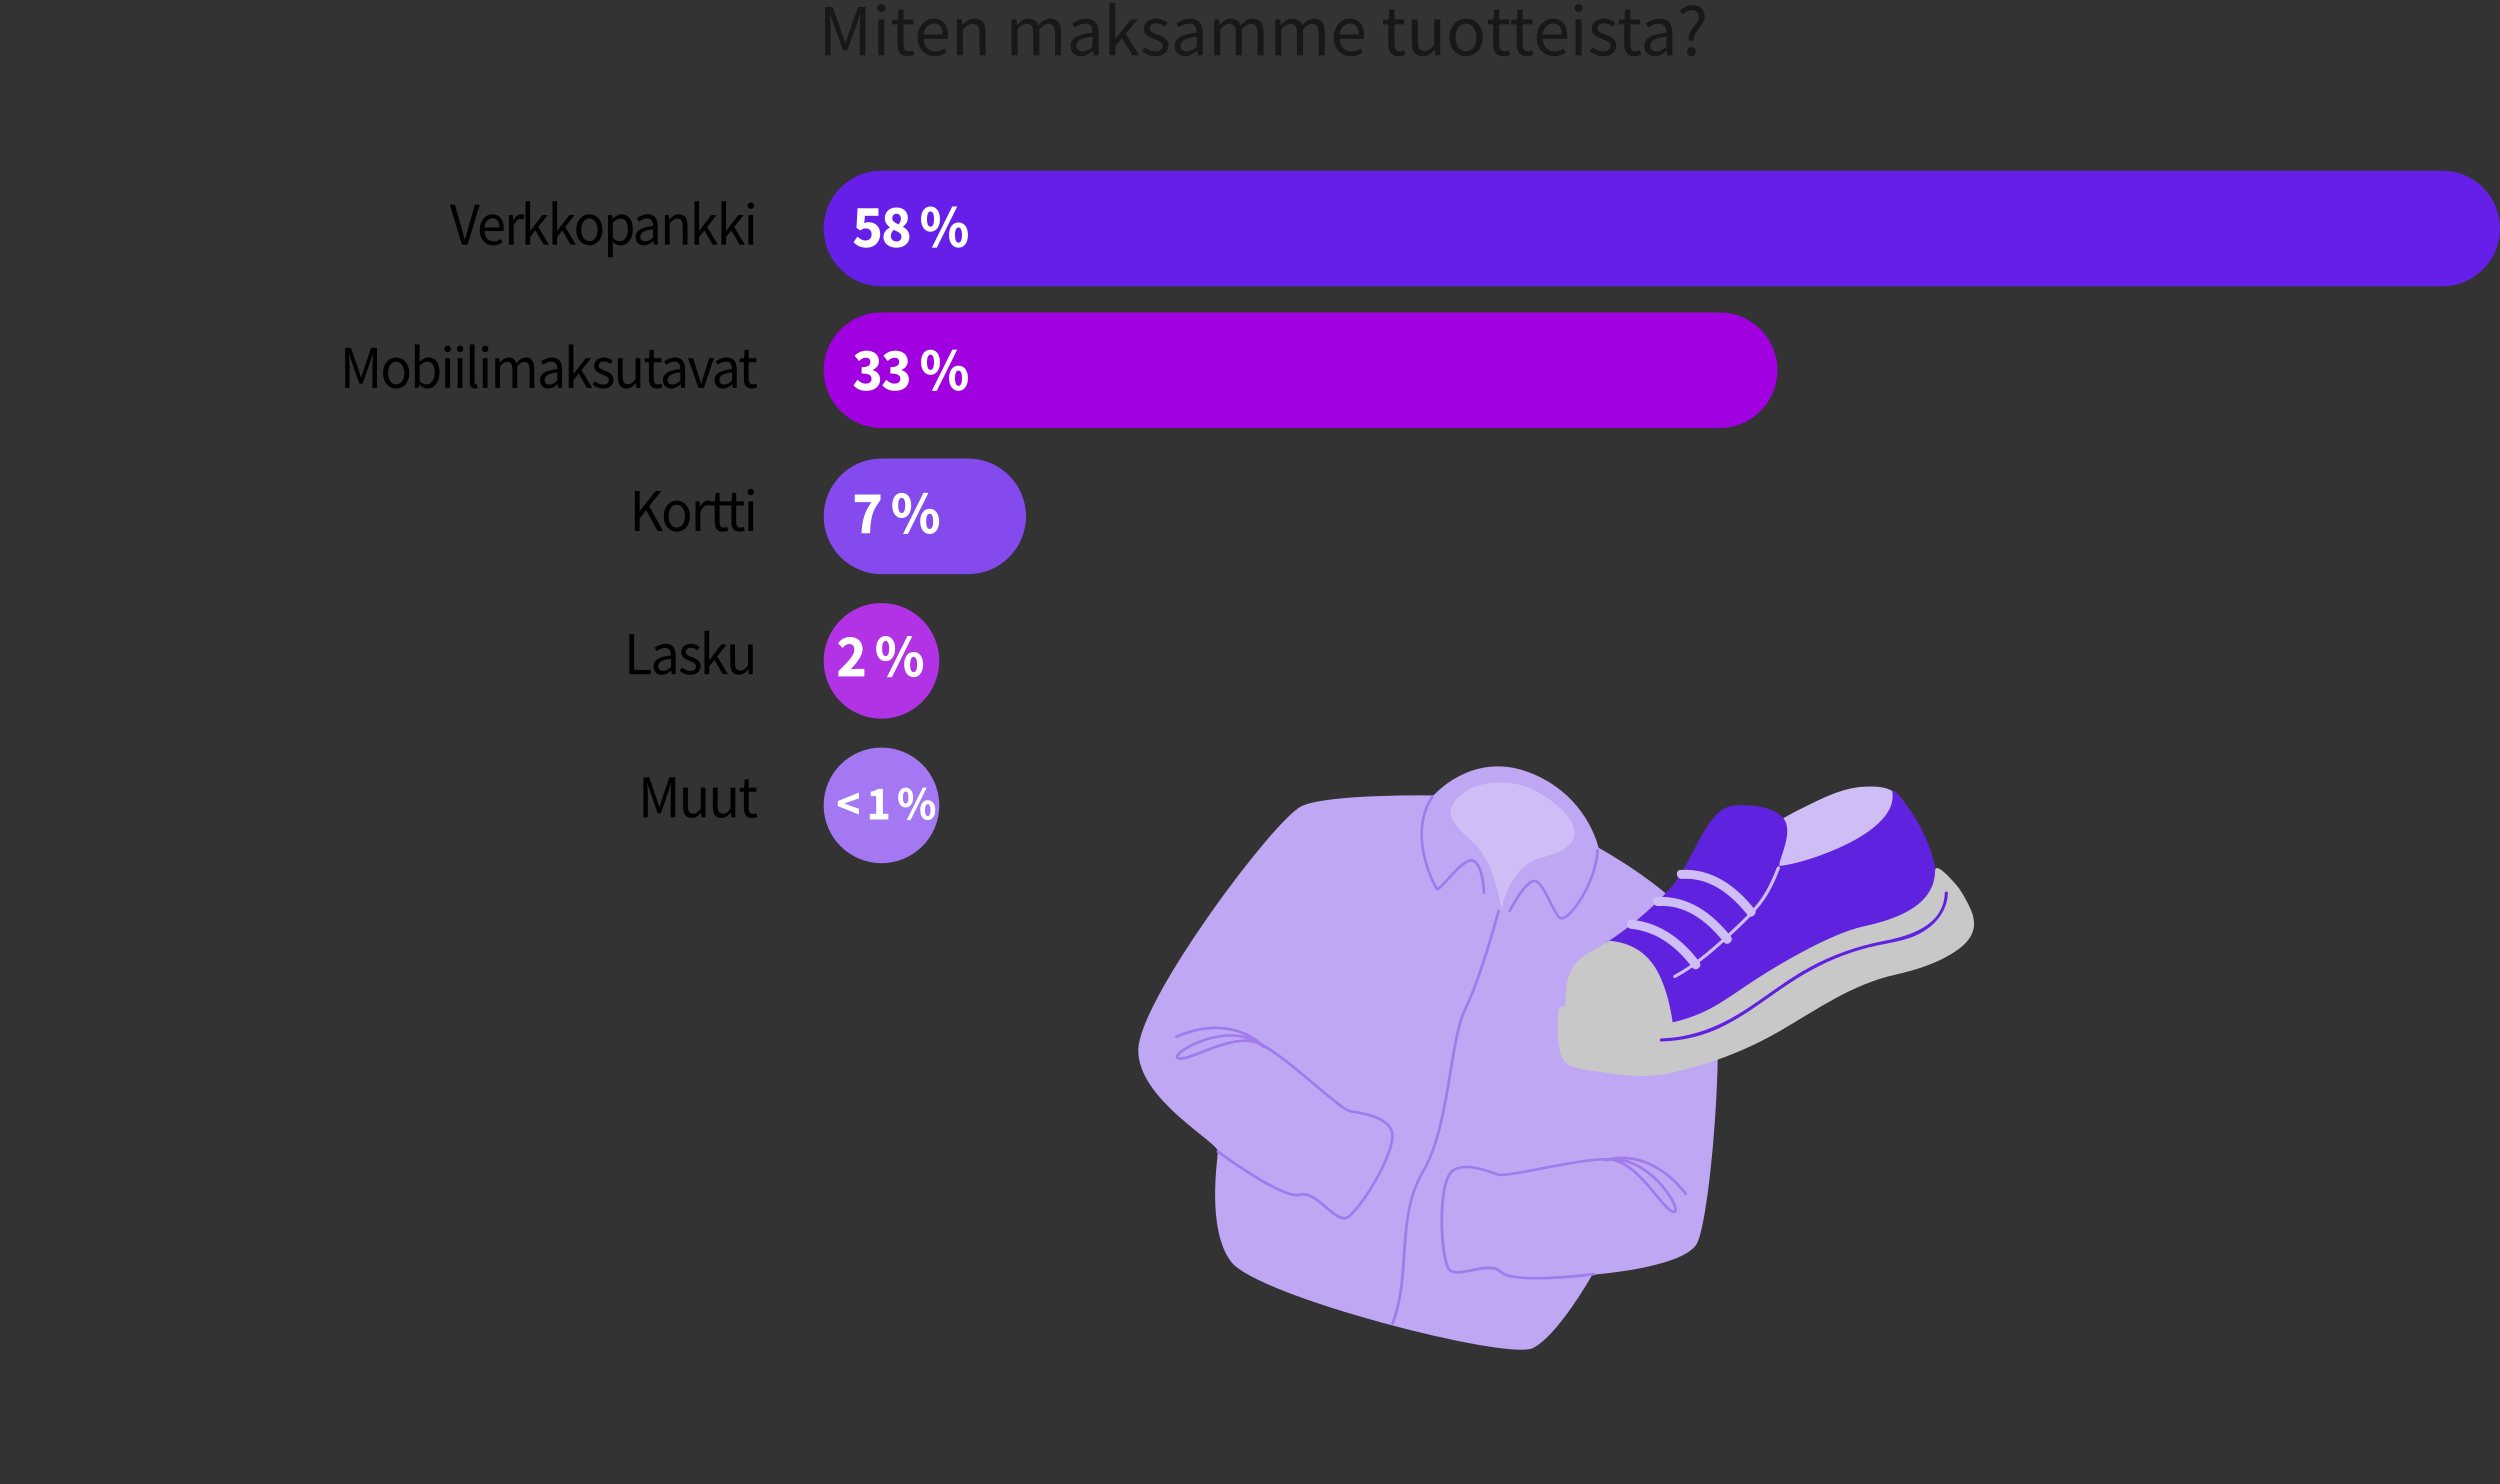 <?xml version="1.0" encoding="UTF-8"?>
<svg id="Layer_2" xmlns="http://www.w3.org/2000/svg" width="779.07" height="462.5" xmlns:xlink="http://www.w3.org/1999/xlink" viewBox="0 0 779.07 462.5">
  <rect x="0" y="0" width="779.07" height="462.5" fill="#333333" stroke="none"/>
  <defs>
    <style>
      .cls-1 {
        fill: none;
      }

      .cls-2 {
        fill: #854aed;
      }

      .cls-3 {
        fill: #a100e0;
      }

      .cls-4 {
        fill: #a378f2;
      }

      .cls-5 {
        fill: #661fe8;
      }

      .cls-6 {
        fill: #1a171b;
      }

      .cls-7 {
        fill: #9f7bec;
      }

      .cls-8 {
        clip-path: url(#clippath-1);
      }

      .cls-9 {
        clip-path: url(#clippath-3);
      }

      .cls-10 {
        clip-path: url(#clippath-2);
      }

      .cls-11 {
        fill: #cfbdf6;
      }

      .cls-12 {
        fill: #fff;
      }

      .cls-13 {
        fill: #5f23e0;
      }

      .cls-14 {
        fill: #c8c8c8;
      }

      .cls-15 {
        fill: #bfa7f3;
      }

      .cls-16 {
        fill: #b233e5;
      }

      .cls-17 {
        clip-path: url(#clippath);
      }
    </style>
    <clipPath id="clippath">
      <rect class="cls-1" width="779.07" height="462.5"/>
    </clipPath>
    <clipPath id="clippath-1">
      <rect class="cls-1" width="779.07" height="462.5"/>
    </clipPath>
    <clipPath id="clippath-2">
      <rect class="cls-1" x="361.41" y="242.13" width="178.32" height="184.39" transform="translate(-107.97 387.37) rotate(-42)"/>
    </clipPath>
    <clipPath id="clippath-3">
      <rect class="cls-1" x="502.79" y="227.7" width="97.58" height="126.03" transform="translate(204.79 808.88) rotate(-84)"/>
    </clipPath>
  </defs>
  <g id="Layer_1-2" data-name="Layer_1">
    <g>
      <g class="cls-17">
        <path class="cls-5" d="M761.06,89.22h-486.36c-9.95,0-18.01-8.07-18.01-18.01h0c0-9.95,8.07-18.01,18.01-18.01h486.36c9.95,0,18.01,8.07,18.01,18.01h0c0,9.95-8.07,18.01-18.01,18.01"/>
        <path class="cls-3" d="M535.89,133.38h-261.2c-9.95,0-18.01-8.07-18.01-18.01s8.06-18.01,18.01-18.01h261.2c9.95,0,18.01,8.07,18.01,18.01s-8.07,18.01-18.01,18.01"/>
        <path class="cls-2" d="M301.72,142.9h-27.02c-9.95,0-18.01,8.07-18.01,18.01s8.06,18.01,18.01,18.01h27.02c9.95,0,18.01-8.07,18.01-18.01s-8.07-18.01-18.01-18.01"/>
        <path class="cls-16" d="M274.69,187.93c-9.95,0-18.01,8.07-18.01,18.01s8.06,18.01,18.01,18.01,18.01-8.07,18.01-18.01-8.07-18.01-18.01-18.01"/>
        <path class="cls-4" d="M274.69,232.97c-9.95,0-18.01,8.07-18.01,18.01s8.06,18.01,18.01,18.01,18.01-8.06,18.01-18.01-8.07-18.01-18.01-18.01"/>
      </g>
      <path class="cls-12" d="M265.99,75.49l1.2-1.76c.69.67,1.51,1.21,2.49,1.21,1.18,0,1.93-.65,1.93-1.89s-.74-1.87-1.81-1.87c-.67,0-1.01.15-1.7.62l-1.19-.8.32-6.09h6.53v2.35h-4.23l-.19,2.26c.44-.2.81-.28,1.28-.28,1.99,0,3.67,1.18,3.67,3.74s-1.98,4.22-4.22,4.22c-1.88,0-3.16-.75-4.07-1.7ZM275.31,73.87c0-1.45.88-2.36,1.97-2.96v-.08c-.89-.7-1.55-1.58-1.55-2.84,0-2.05,1.54-3.33,3.68-3.33s3.5,1.31,3.5,3.31c0,1.15-.72,2.08-1.5,2.64v.08c1.1.63,1.99,1.55,1.99,3.16,0,1.9-1.63,3.34-4.07,3.34-2.3,0-4.01-1.35-4.01-3.31ZM280.92,73.75c0-1.07-.98-1.47-2.43-2.1-.51.48-.88,1.17-.88,1.91,0,1.06.81,1.68,1.78,1.68.87,0,1.53-.49,1.53-1.49ZM280.75,68.16c0-.94-.52-1.56-1.4-1.56-.71,0-1.28.46-1.28,1.39,0,.98.8,1.45,1.97,1.94.45-.56.71-1.14.71-1.77ZM287.02,68.26c0-2.48,1.24-3.91,2.95-3.91s2.95,1.44,2.95,3.91-1.24,3.95-2.95,3.95-2.95-1.47-2.95-3.95ZM291.06,68.26c0-1.76-.49-2.36-1.09-2.36s-1.09.6-1.09,2.36.49,2.39,1.09,2.39,1.09-.63,1.09-2.39ZM296.76,64.35h1.54l-6.38,12.84h-1.54l6.38-12.84ZM295.74,73.24c0-2.48,1.24-3.91,2.95-3.91s2.95,1.44,2.95,3.91-1.24,3.95-2.95,3.95-2.95-1.47-2.95-3.95ZM299.78,73.24c0-1.76-.49-2.36-1.09-2.36s-1.09.6-1.09,2.36.49,2.39,1.09,2.39,1.09-.63,1.09-2.39Z"/>
      <path class="cls-12" d="M265.98,120.09l1.23-1.76c.7.7,1.56,1.22,2.52,1.22,1.12,0,1.87-.51,1.87-1.44,0-1.06-.59-1.71-3.09-1.71v-1.98c2.07,0,2.72-.66,2.72-1.62,0-.85-.52-1.33-1.42-1.33-.82,0-1.44.39-2.15,1.05l-1.35-1.7c1.06-.95,2.22-1.54,3.62-1.54,2.39,0,3.97,1.19,3.97,3.31,0,1.24-.68,2.13-1.92,2.68v.08c1.33.4,2.29,1.38,2.29,2.94,0,2.25-1.96,3.51-4.28,3.51-1.86,0-3.17-.69-4.01-1.71ZM274.95,120.09l1.23-1.76c.7.7,1.56,1.22,2.52,1.22,1.12,0,1.87-.51,1.87-1.44,0-1.06-.59-1.71-3.09-1.71v-1.98c2.07,0,2.72-.66,2.72-1.62,0-.85-.52-1.33-1.42-1.33-.82,0-1.44.39-2.15,1.05l-1.35-1.7c1.06-.95,2.22-1.54,3.62-1.54,2.39,0,3.97,1.19,3.97,3.31,0,1.24-.68,2.13-1.92,2.68v.08c1.33.4,2.29,1.38,2.29,2.94,0,2.25-1.96,3.51-4.28,3.51-1.86,0-3.17-.69-4.01-1.71ZM287.02,112.87c0-2.48,1.24-3.91,2.95-3.91s2.95,1.44,2.95,3.91-1.24,3.95-2.95,3.95-2.95-1.47-2.95-3.95ZM291.06,112.87c0-1.76-.49-2.36-1.09-2.36s-1.09.6-1.09,2.36.49,2.39,1.09,2.39,1.09-.63,1.09-2.39ZM296.76,108.96h1.54l-6.38,12.84h-1.54l6.38-12.84ZM295.74,117.85c0-2.48,1.24-3.91,2.95-3.91s2.95,1.44,2.95,3.91-1.24,3.95-2.95,3.95-2.95-1.47-2.95-3.95ZM299.78,117.85c0-1.76-.49-2.36-1.09-2.36s-1.09.6-1.09,2.36.49,2.39,1.09,2.39,1.09-.63,1.09-2.39Z"/>
      <path class="cls-12" d="M271.54,156.47h-5.16v-2.35h8.01v1.72c-2.67,3.37-3.04,5.64-3.25,10.34h-2.68c.21-4.01.9-6.56,3.08-9.72ZM278.05,157.49c0-2.48,1.24-3.91,2.95-3.91s2.95,1.44,2.95,3.91-1.24,3.95-2.95,3.95-2.95-1.47-2.95-3.95ZM282.09,157.49c0-1.76-.49-2.36-1.09-2.36s-1.09.6-1.09,2.36.49,2.39,1.09,2.39,1.09-.63,1.09-2.39ZM287.78,153.57h1.54l-6.38,12.84h-1.54l6.38-12.84ZM286.76,162.46c0-2.48,1.24-3.91,2.95-3.91s2.95,1.44,2.95,3.91-1.24,3.95-2.95,3.95-2.95-1.47-2.95-3.95ZM290.8,162.46c0-1.76-.49-2.36-1.09-2.36s-1.09.6-1.09,2.36.49,2.39,1.09,2.39,1.09-.63,1.09-2.39Z"/>
      <path class="cls-12" d="M261.25,209.19c2.93-2.9,4.99-4.96,4.99-6.69,0-1.17-.62-1.81-1.63-1.81-.82,0-1.47.59-2.04,1.23l-1.44-1.51c1.13-1.27,2.21-1.91,3.85-1.91,2.27,0,3.82,1.52,3.82,3.84,0,2.03-1.81,4.2-3.69,6.24.59-.07,1.39-.14,1.93-.14h2.32v2.35h-8.1v-1.6ZM273.04,202.1c0-2.48,1.24-3.91,2.95-3.91s2.95,1.44,2.95,3.91-1.24,3.95-2.95,3.95-2.95-1.47-2.95-3.95ZM277.08,202.1c0-1.76-.49-2.36-1.09-2.36s-1.09.6-1.09,2.36.49,2.39,1.09,2.39,1.09-.63,1.09-2.39ZM282.78,198.19h1.54l-6.38,12.84h-1.54l6.38-12.84ZM281.76,207.07c0-2.48,1.24-3.91,2.95-3.91s2.95,1.44,2.95,3.91-1.24,3.95-2.95,3.95-2.95-1.47-2.95-3.95ZM285.8,207.07c0-1.76-.49-2.36-1.09-2.36s-1.09.6-1.09,2.36.49,2.39,1.09,2.39,1.09-.63,1.09-2.39Z"/>
      <path class="cls-12" d="M261.07,251.17v-1.53l6.58-2.65v1.81l-2.52.87-1.94.71v.06l1.94.71,2.52.87v1.81l-6.58-2.65ZM271.05,253.61h1.99v-5.51h-1.7v-1.37c.98-.19,1.62-.45,2.25-.87h1.55v7.75h1.7v1.78h-5.79v-1.78ZM279.9,248.52c0-1.96.98-3.09,2.33-3.09s2.33,1.13,2.33,3.09-.98,3.12-2.33,3.12-2.33-1.16-2.33-3.12ZM283.09,248.52c0-1.39-.39-1.86-.86-1.86s-.86.47-.86,1.86.39,1.89.86,1.89.86-.5.86-1.89ZM287.59,245.43h1.21l-5.04,10.14h-1.21l5.04-10.14ZM286.78,252.45c0-1.96.98-3.09,2.33-3.09s2.33,1.13,2.33,3.09-.98,3.12-2.33,3.12-2.33-1.16-2.33-3.12ZM289.97,252.45c0-1.39-.39-1.86-.86-1.86s-.86.47-.86,1.86.39,1.89.86,1.89.86-.5.86-1.89Z"/>
      <path d="M140.16,63.78h1.6l1.92,6.74c.42,1.47.7,2.66,1.15,4.12h.07c.44-1.46.73-2.65,1.15-4.12l1.91-6.74h1.54l-3.78,12.47h-1.75l-3.8-12.47ZM149.48,71.64c0-3.01,1.93-4.86,3.96-4.86,2.25,0,3.52,1.69,3.52,4.33,0,.33-.03.66-.07.89h-5.93c.11,1.96,1.25,3.22,2.93,3.22.85,0,1.54-.29,2.19-.74l.53,1.03c-.77.53-1.71.96-2.91.96-2.35,0-4.22-1.8-4.22-4.83ZM155.64,70.89c0-1.85-.79-2.86-2.17-2.86-1.24,0-2.35,1.04-2.53,2.86h4.7ZM158.56,67.02h1.23l.13,1.68h.05c.61-1.17,1.51-1.91,2.51-1.91.39,0,.66.05.94.19l-.28,1.37c-.3-.1-.5-.15-.85-.15-.74,0-1.63.56-2.23,2.12v5.93h-1.49v-9.23ZM163.76,62.72h1.46v9.17h.05l3.76-4.87h1.65l-2.95,3.71,3.34,5.52h-1.63l-2.57-4.44-1.65,2.01v2.42h-1.46v-13.53ZM172.16,62.72h1.46v9.17h.05l3.76-4.87h1.65l-2.95,3.71,3.34,5.52h-1.63l-2.57-4.44-1.65,2.01v2.42h-1.46v-13.53ZM179.58,71.64c0-3.08,1.92-4.86,4.08-4.86s4.08,1.78,4.08,4.86-1.92,4.83-4.08,4.83-4.08-1.78-4.08-4.83ZM186.21,71.64c0-2.12-1.03-3.56-2.54-3.56s-2.54,1.44-2.54,3.56,1.03,3.53,2.54,3.53,2.54-1.42,2.54-3.53ZM189.49,67.02h1.23l.13,1.07h.05c.8-.69,1.79-1.29,2.81-1.29,2.28,0,3.49,1.85,3.49,4.71,0,3.15-1.8,4.99-3.82,4.99-.81,0-1.63-.39-2.44-1.07l.04,1.61v3.13h-1.49v-13.13ZM195.66,71.51c0-2.04-.66-3.4-2.32-3.4-.75,0-1.5.43-2.36,1.26v4.84c.8.7,1.56.96,2.15.96,1.46,0,2.53-1.38,2.53-3.66ZM198.08,73.85c0-2.01,1.66-3.02,5.41-3.45,0-1.19-.38-2.33-1.82-2.33-1.02,0-1.94.51-2.63.99l-.58-1.07c.81-.56,2.05-1.21,3.46-1.21,2.15,0,3.06,1.5,3.06,3.8v5.67h-1.23l-.13-1.1h-.05c-.84.73-1.82,1.33-2.91,1.33-1.47,0-2.58-.96-2.58-2.63ZM203.49,74v-2.56c-2.95.37-3.95,1.13-3.95,2.31,0,1.05.68,1.48,1.54,1.48s1.55-.43,2.41-1.22ZM207.19,67.02h1.23l.13,1.33h.05c.84-.87,1.75-1.56,2.96-1.56,1.86,0,2.69,1.26,2.69,3.61v5.85h-1.49v-5.65c0-1.72-.5-2.46-1.66-2.46-.9,0-1.53.48-2.41,1.42v6.69h-1.49v-9.23ZM216.41,62.72h1.46v9.17h.05l3.76-4.87h1.65l-2.95,3.71,3.34,5.52h-1.63l-2.57-4.44-1.65,2.01v2.42h-1.46v-13.53ZM224.81,62.72h1.46v9.17h.05l3.76-4.87h1.65l-2.95,3.71,3.34,5.52h-1.63l-2.57-4.44-1.65,2.01v2.42h-1.46v-13.53ZM232.99,64.08c0-.6.41-1.01.99-1.01s.99.41.99,1.01-.41,1.03-.99,1.03-.99-.41-.99-1.03ZM233.22,67.02h1.49v9.23h-1.49v-9.23Z"/>
      <path d="M107.56,108.39h1.82l2.28,6.66c.29.85.56,1.73.85,2.6h.07c.29-.87.54-1.75.82-2.6l2.25-6.66h1.82v12.47h-1.41v-6.87c0-1.09.12-2.58.19-3.69h-.07l-.94,2.84-2.24,6.45h-1l-2.25-6.45-.94-2.84h-.07c.08,1.1.19,2.6.19,3.69v6.87h-1.37v-12.47ZM119.37,116.26c0-3.08,1.92-4.86,4.08-4.86s4.08,1.78,4.08,4.86-1.92,4.83-4.08,4.83-4.08-1.78-4.08-4.83ZM126,116.26c0-2.12-1.03-3.56-2.54-3.56s-2.54,1.44-2.54,3.56,1.03,3.53,2.54,3.53,2.54-1.42,2.54-3.53ZM130.66,119.91h-.05l-.14.95h-1.19v-13.53h1.49v3.7l-.05,1.66c.81-.73,1.79-1.29,2.77-1.29,2.28,0,3.5,1.85,3.5,4.7,0,3.15-1.8,4.99-3.82,4.99-.82,0-1.73-.44-2.51-1.18ZM135.45,116.12c0-2.04-.66-3.4-2.32-3.4-.75,0-1.52.43-2.36,1.26v4.84c.77.7,1.56.96,2.15.96,1.46,0,2.53-1.38,2.53-3.66ZM138.51,108.7c0-.6.41-1.01.99-1.01s.99.41.99,1.01-.41,1.03-.99,1.03-.99-.41-.99-1.03ZM138.74,111.63h1.49v9.23h-1.49v-9.23ZM142.4,108.7c0-.6.41-1.01.99-1.01s.99.41.99,1.01-.41,1.03-.99,1.03-.99-.41-.99-1.03ZM142.63,111.63h1.49v9.23h-1.49v-9.23ZM146.4,119.01v-11.68h1.49v11.79c0,.48.2.67.42.67.09,0,.16,0,.33-.04l.2,1.19c-.21.08-.47.15-.86.15-1.12,0-1.58-.75-1.58-2.08ZM150.21,108.7c0-.6.41-1.01.99-1.01s.99.41.99,1.01-.41,1.03-.99,1.03-.99-.41-.99-1.03ZM150.45,111.63h1.49v9.23h-1.49v-9.23ZM154.34,111.63h1.23l.13,1.34h.05c.77-.87,1.69-1.57,2.74-1.57,1.35,0,2.07.68,2.43,1.76.92-1.04,1.83-1.76,2.91-1.76,1.81,0,2.68,1.26,2.68,3.61v5.85h-1.49v-5.65c0-1.72-.52-2.46-1.64-2.46-.68,0-1.39.47-2.21,1.42v6.69h-1.49v-5.65c0-1.72-.52-2.46-1.64-2.46-.66,0-1.39.47-2.21,1.42v6.69h-1.49v-9.23ZM168.26,118.46c0-2.01,1.66-3.02,5.41-3.45,0-1.19-.38-2.33-1.82-2.33-1.02,0-1.94.51-2.63.99l-.58-1.07c.81-.56,2.05-1.21,3.46-1.21,2.15,0,3.06,1.5,3.06,3.8v5.67h-1.23l-.13-1.1h-.05c-.84.73-1.82,1.33-2.91,1.33-1.47,0-2.58-.96-2.58-2.63ZM173.67,118.61v-2.56c-2.95.37-3.95,1.13-3.95,2.31,0,1.05.68,1.48,1.54,1.48s1.55-.43,2.41-1.22ZM177.24,107.33h1.46v9.17h.05l3.76-4.87h1.65l-2.95,3.71,3.34,5.52h-1.63l-2.57-4.44-1.65,2.01v2.42h-1.46v-13.53ZM184.67,119.81l.74-1.03c.77.65,1.54,1.09,2.6,1.09,1.16,0,1.73-.65,1.73-1.43,0-.95-1.04-1.37-2.02-1.75-1.23-.47-2.57-1.11-2.57-2.67,0-1.48,1.13-2.62,3.04-2.62,1.1,0,2.06.47,2.74,1.04l-.71,1c-.61-.47-1.23-.82-2.01-.82-1.11,0-1.62.62-1.62,1.32,0,.88.9,1.21,1.9,1.6,1.27.5,2.69,1.04,2.69,2.8,0,1.5-1.14,2.75-3.21,2.75-1.25,0-2.46-.56-3.29-1.28ZM192.55,117.48v-5.85h1.49v5.65c0,1.72.5,2.46,1.66,2.46.9,0,1.53-.47,2.36-1.56v-6.55h1.49v9.23h-1.23l-.13-1.45h-.05c-.82,1.01-1.7,1.67-2.91,1.67-1.86,0-2.69-1.26-2.69-3.61ZM202.22,118.01v-5.11h-1.31v-1.18l1.38-.09.18-2.59h1.25v2.59h2.39v1.27h-2.39v5.13c0,1.13.35,1.78,1.36,1.78.31,0,.72-.12,1-.25l.29,1.18c-.49.18-1.08.34-1.63.34-1.88,0-2.51-1.25-2.51-3.08ZM206.6,118.46c0-2.01,1.66-3.02,5.41-3.45,0-1.19-.38-2.33-1.82-2.33-1.02,0-1.94.51-2.63.99l-.58-1.07c.81-.56,2.05-1.21,3.46-1.21,2.15,0,3.06,1.5,3.06,3.8v5.67h-1.23l-.13-1.1h-.05c-.84.73-1.82,1.33-2.91,1.33-1.47,0-2.58-.96-2.58-2.63ZM212.01,118.61v-2.56c-2.95.37-3.95,1.13-3.95,2.31,0,1.05.68,1.48,1.54,1.48s1.55-.43,2.41-1.22ZM214.44,111.63h1.54l1.67,5.25c.26.9.55,1.84.81,2.72h.07c.26-.88.55-1.82.81-2.72l1.67-5.25h1.46l-3.12,9.23h-1.73l-3.18-9.23ZM222.69,118.46c0-2.01,1.66-3.02,5.41-3.45,0-1.19-.38-2.33-1.82-2.33-1.02,0-1.94.51-2.63.99l-.58-1.07c.81-.56,2.05-1.21,3.46-1.21,2.15,0,3.06,1.5,3.06,3.8v5.67h-1.23l-.13-1.1h-.05c-.84.73-1.82,1.33-2.91,1.33-1.47,0-2.58-.96-2.58-2.63ZM228.11,118.61v-2.56c-2.95.37-3.95,1.13-3.95,2.31,0,1.05.68,1.48,1.54,1.48s1.55-.43,2.41-1.22ZM231.81,118.01v-5.11h-1.31v-1.18l1.38-.09.18-2.59h1.25v2.59h2.39v1.27h-2.39v5.13c0,1.13.35,1.78,1.36,1.78.31,0,.72-.12,1-.25l.29,1.18c-.49.18-1.08.34-1.63.34-1.88,0-2.51-1.25-2.51-3.08Z"/>
      <path d="M197.82,153.01h1.51v6.25h.05l4.94-6.25h1.71l-3.72,4.75,4.3,7.72h-1.69l-3.55-6.48-2.04,2.54v3.94h-1.51v-12.47ZM206.83,160.87c0-3.08,1.92-4.86,4.08-4.86s4.08,1.78,4.08,4.86-1.92,4.83-4.08,4.83-4.08-1.78-4.08-4.83ZM213.45,160.87c0-2.12-1.03-3.56-2.54-3.56s-2.54,1.44-2.54,3.56,1.03,3.53,2.54,3.53,2.54-1.42,2.54-3.53ZM216.74,156.24h1.23l.13,1.68h.05c.61-1.17,1.51-1.91,2.51-1.91.39,0,.66.05.94.19l-.28,1.37c-.3-.1-.5-.15-.85-.15-.74,0-1.63.56-2.23,2.12v5.93h-1.49v-9.23ZM222.73,162.62v-5.11h-1.31v-1.18l1.38-.09.18-2.59h1.25v2.59h2.39v1.27h-2.39v5.13c0,1.13.35,1.78,1.36,1.78.31,0,.72-.12,1-.25l.29,1.18c-.49.18-1.08.34-1.63.34-1.88,0-2.51-1.25-2.51-3.08ZM227.92,162.62v-5.11h-1.31v-1.18l1.38-.09.18-2.59h1.25v2.59h2.39v1.27h-2.39v5.13c0,1.13.35,1.78,1.36,1.78.31,0,.72-.12,1-.25l.29,1.18c-.49.18-1.08.34-1.63.34-1.88,0-2.51-1.25-2.51-3.08ZM232.98,153.31c0-.6.41-1.01.99-1.01s.99.41.99,1.01-.41,1.03-.99,1.03-.99-.41-.99-1.03ZM233.22,156.24h1.49v9.23h-1.49v-9.23Z"/>
      <path d="M196.12,197.62h1.51v11.13h5.19v1.34h-6.71v-12.47ZM203.67,207.69c0-2.01,1.66-3.02,5.41-3.45,0-1.19-.38-2.33-1.82-2.33-1.02,0-1.94.51-2.63.99l-.58-1.07c.81-.56,2.05-1.21,3.46-1.21,2.15,0,3.06,1.5,3.06,3.8v5.67h-1.23l-.13-1.1h-.05c-.84.73-1.82,1.33-2.91,1.33-1.47,0-2.58-.96-2.58-2.63ZM209.09,207.83v-2.56c-2.95.37-3.95,1.13-3.95,2.31,0,1.05.68,1.48,1.54,1.48s1.55-.43,2.41-1.22ZM211.81,209.03l.74-1.03c.77.65,1.54,1.09,2.6,1.09,1.16,0,1.73-.65,1.73-1.43,0-.95-1.04-1.37-2.02-1.75-1.23-.47-2.57-1.11-2.57-2.67,0-1.48,1.13-2.62,3.04-2.62,1.1,0,2.06.47,2.74,1.04l-.71,1c-.61-.47-1.23-.82-2.01-.82-1.11,0-1.62.62-1.62,1.32,0,.88.9,1.21,1.9,1.6,1.27.5,2.69,1.04,2.69,2.8,0,1.5-1.14,2.75-3.21,2.75-1.25,0-2.46-.56-3.29-1.28ZM219.54,196.55h1.46v9.17h.05l3.76-4.87h1.65l-2.95,3.71,3.34,5.52h-1.63l-2.57-4.44-1.65,2.01v2.42h-1.46v-13.53ZM227.57,206.7v-5.85h1.49v5.65c0,1.72.5,2.46,1.66,2.46.9,0,1.53-.47,2.36-1.56v-6.55h1.49v9.23h-1.23l-.13-1.45h-.05c-.82,1.01-1.7,1.67-2.91,1.67-1.86,0-2.69-1.26-2.69-3.61Z"/>
      <path d="M200.51,242.23h1.82l2.28,6.66c.29.85.56,1.73.85,2.6h.07c.29-.87.54-1.75.82-2.6l2.25-6.66h1.82v12.47h-1.41v-6.87c0-1.09.12-2.58.19-3.69h-.07l-.94,2.84-2.24,6.45h-1l-2.25-6.45-.94-2.84h-.07c.08,1.1.19,2.6.19,3.69v6.87h-1.37v-12.47ZM212.86,251.31v-5.85h1.49v5.65c0,1.72.5,2.46,1.66,2.46.9,0,1.53-.47,2.36-1.56v-6.55h1.49v9.23h-1.23l-.13-1.45h-.05c-.82,1.01-1.7,1.67-2.91,1.67-1.86,0-2.69-1.26-2.69-3.61ZM222.15,251.31v-5.85h1.49v5.65c0,1.72.5,2.46,1.66,2.46.9,0,1.53-.47,2.36-1.56v-6.55h1.49v9.23h-1.23l-.13-1.45h-.05c-.82,1.01-1.7,1.67-2.91,1.67-1.86,0-2.69-1.26-2.69-3.61ZM231.82,251.84v-5.11h-1.31v-1.18l1.38-.09.18-2.59h1.25v2.59h2.39v1.27h-2.39v5.13c0,1.13.35,1.78,1.36,1.78.31,0,.72-.12,1-.25l.29,1.18c-.49.18-1.08.34-1.63.34-1.88,0-2.51-1.25-2.51-3.08Z"/>
      <g class="cls-8">
        <path class="cls-6" d="M257.14,2.16h2.31l2.89,8.06c.36,1.03.71,2.1,1.07,3.14h.09c.36-1.05.68-2.11,1.04-3.14l2.86-8.06h2.31v15.09h-1.79v-8.31c0-1.31.15-3.13.24-4.46h-.09l-1.2,3.44-2.84,7.81h-1.27l-2.86-7.81-1.2-3.44h-.09c.1,1.33.24,3.15.24,4.46v8.31h-1.74V2.16ZM273.39,2.52c0-.73.53-1.22,1.26-1.22s1.26.49,1.26,1.22-.53,1.25-1.26,1.25-1.26-.49-1.26-1.25ZM273.69,6.07h1.89v11.18h-1.89V6.07ZM279.68,13.79v-6.18h-1.66v-1.43l1.75-.11.23-3.13h1.58v3.13h3.03v1.54h-3.03v6.21c0,1.37.44,2.16,1.73,2.16.4,0,.91-.15,1.27-.3l.37,1.43c-.63.21-1.38.41-2.07.41-2.38,0-3.18-1.51-3.18-3.73ZM285.97,11.68c0-3.64,2.45-5.88,5.02-5.88,2.85,0,4.46,2.05,4.46,5.25,0,.4-.03.8-.09,1.07h-7.53c.14,2.37,1.58,3.9,3.71,3.9,1.07,0,1.95-.35,2.78-.89l.68,1.24c-.98.64-2.17,1.16-3.69,1.16-2.98,0-5.35-2.18-5.35-5.85ZM293.78,10.76c0-2.24-1.01-3.46-2.76-3.46-1.57,0-2.98,1.26-3.21,3.46h5.96ZM298.2,6.07h1.56l.16,1.61h.06c1.07-1.05,2.21-1.89,3.75-1.89,2.36,0,3.41,1.52,3.41,4.37v7.08h-1.89v-6.84c0-2.08-.63-2.97-2.11-2.97-1.14,0-1.93.58-3.06,1.72v8.09h-1.89V6.07ZM315.22,6.07h1.56l.16,1.62h.06c.98-1.06,2.15-1.9,3.48-1.9,1.71,0,2.63.82,3.09,2.13,1.16-1.26,2.33-2.13,3.69-2.13,2.3,0,3.4,1.52,3.4,4.37v7.08h-1.89v-6.84c0-2.08-.66-2.97-2.08-2.97-.87,0-1.77.57-2.8,1.72v8.09h-1.89v-6.84c0-2.08-.66-2.97-2.08-2.97-.84,0-1.77.57-2.8,1.72v8.09h-1.89V6.07ZM333.6,14.35c0-2.44,2.1-3.65,6.87-4.17,0-1.44-.48-2.82-2.31-2.82-1.29,0-2.46.61-3.33,1.2l-.74-1.3c1.03-.68,2.6-1.46,4.39-1.46,2.73,0,3.88,1.81,3.88,4.6v6.86h-1.56l-.16-1.34h-.06c-1.07.89-2.31,1.61-3.7,1.61-1.87,0-3.27-1.16-3.27-3.18ZM340.46,14.52v-3.1c-3.75.45-5.01,1.37-5.01,2.8,0,1.27.86,1.79,1.96,1.79s1.97-.53,3.05-1.48ZM345.72.87h1.86v11.09h.06l4.77-5.89h2.1l-3.74,4.49,4.24,6.69h-2.07l-3.26-5.37-2.1,2.44v2.93h-1.86V.87ZM355.87,15.97l.93-1.25c.97.78,1.96,1.32,3.3,1.32,1.47,0,2.2-.78,2.2-1.74,0-1.15-1.32-1.66-2.56-2.12-1.57-.57-3.26-1.34-3.26-3.23,0-1.79,1.43-3.17,3.86-3.17,1.39,0,2.61.57,3.48,1.26l-.9,1.21c-.77-.57-1.56-.99-2.55-.99-1.41,0-2.06.75-2.06,1.6,0,1.06,1.14,1.47,2.41,1.94,1.61.61,3.41,1.26,3.41,3.39,0,1.81-1.44,3.32-4.08,3.32-1.59,0-3.12-.67-4.17-1.55ZM366.05,14.35c0-2.44,2.1-3.65,6.87-4.17,0-1.44-.48-2.82-2.31-2.82-1.29,0-2.46.61-3.33,1.2l-.74-1.3c1.03-.68,2.6-1.46,4.39-1.46,2.73,0,3.88,1.81,3.88,4.6v6.86h-1.56l-.16-1.34h-.06c-1.07.89-2.31,1.61-3.7,1.61-1.87,0-3.27-1.16-3.27-3.18ZM372.92,14.52v-3.1c-3.75.45-5.01,1.37-5.01,2.8,0,1.27.86,1.79,1.96,1.79s1.97-.53,3.05-1.48ZM378.34,6.07h1.56l.16,1.62h.06c.98-1.06,2.15-1.9,3.48-1.9,1.71,0,2.63.82,3.09,2.13,1.16-1.26,2.33-2.13,3.69-2.13,2.3,0,3.4,1.52,3.4,4.37v7.08h-1.89v-6.84c0-2.08-.66-2.97-2.08-2.97-.87,0-1.77.57-2.8,1.72v8.09h-1.89v-6.84c0-2.08-.66-2.97-2.08-2.97-.84,0-1.77.57-2.8,1.72v8.09h-1.89V6.07ZM397.4,6.07h1.56l.16,1.62h.06c.98-1.06,2.15-1.9,3.48-1.9,1.71,0,2.63.82,3.09,2.13,1.16-1.26,2.33-2.13,3.69-2.13,2.3,0,3.4,1.52,3.4,4.37v7.08h-1.89v-6.84c0-2.08-.66-2.97-2.08-2.97-.87,0-1.77.57-2.8,1.72v8.09h-1.89v-6.84c0-2.08-.66-2.97-2.08-2.97-.84,0-1.77.57-2.8,1.72v8.09h-1.89V6.07ZM415.64,11.68c0-3.64,2.45-5.88,5.02-5.88,2.85,0,4.46,2.05,4.46,5.25,0,.4-.03.8-.09,1.07h-7.53c.14,2.37,1.58,3.9,3.71,3.9,1.07,0,1.95-.35,2.78-.89l.68,1.24c-.98.64-2.17,1.16-3.69,1.16-2.98,0-5.35-2.18-5.35-5.85ZM423.45,10.76c0-2.24-1.01-3.46-2.76-3.46-1.57,0-2.98,1.26-3.21,3.46h5.96ZM432.65,13.79v-6.18h-1.66v-1.43l1.75-.11.23-3.13h1.58v3.13h3.03v1.54h-3.03v6.21c0,1.37.44,2.16,1.73,2.16.4,0,.91-.15,1.27-.3l.37,1.43c-.63.21-1.38.41-2.07.41-2.38,0-3.18-1.51-3.18-3.73ZM439.94,13.15v-7.08h1.89v6.84c0,2.08.63,2.97,2.11,2.97,1.14,0,1.93-.57,2.99-1.88v-7.93h1.89v11.18h-1.56l-.16-1.75h-.06c-1.04,1.22-2.15,2.03-3.69,2.03-2.36,0-3.41-1.52-3.41-4.37ZM451.68,11.68c0-3.73,2.44-5.88,5.18-5.88s5.18,2.15,5.18,5.88-2.44,5.85-5.18,5.85-5.18-2.15-5.18-5.85ZM460.08,11.68c0-2.56-1.3-4.3-3.23-4.3s-3.23,1.74-3.23,4.3,1.3,4.28,3.23,4.28,3.23-1.71,3.23-4.28ZM465.31,13.79v-6.18h-1.66v-1.43l1.75-.11.23-3.13h1.58v3.13h3.03v1.54h-3.03v6.21c0,1.37.44,2.16,1.73,2.16.4,0,.91-.15,1.27-.3l.37,1.43c-.63.21-1.38.41-2.07.41-2.38,0-3.18-1.51-3.18-3.73ZM472.62,13.79v-6.18h-1.66v-1.43l1.75-.11.23-3.13h1.58v3.13h3.03v1.54h-3.03v6.21c0,1.37.44,2.16,1.73,2.16.4,0,.91-.15,1.27-.3l.37,1.43c-.63.21-1.38.41-2.07.41-2.38,0-3.18-1.51-3.18-3.73ZM478.91,11.68c0-3.64,2.45-5.88,5.02-5.88,2.85,0,4.46,2.05,4.46,5.25,0,.4-.03.8-.09,1.07h-7.53c.14,2.37,1.58,3.9,3.71,3.9,1.07,0,1.95-.35,2.78-.89l.68,1.24c-.98.64-2.17,1.16-3.69,1.16-2.98,0-5.35-2.18-5.35-5.85ZM486.72,10.76c0-2.24-1.01-3.46-2.76-3.46-1.57,0-2.98,1.26-3.21,3.46h5.96ZM490.69,2.52c0-.73.53-1.22,1.26-1.22s1.26.49,1.26,1.22-.53,1.25-1.26,1.25-1.26-.49-1.26-1.25ZM490.99,6.07h1.89v11.18h-1.89V6.07ZM495.41,15.97l.93-1.25c.97.78,1.96,1.32,3.3,1.32,1.47,0,2.2-.78,2.2-1.74,0-1.15-1.32-1.66-2.56-2.12-1.57-.57-3.26-1.34-3.26-3.23,0-1.79,1.43-3.17,3.86-3.17,1.39,0,2.61.57,3.48,1.26l-.9,1.21c-.77-.57-1.56-.99-2.55-.99-1.41,0-2.06.75-2.06,1.6,0,1.06,1.14,1.47,2.41,1.94,1.61.61,3.41,1.26,3.41,3.39,0,1.81-1.44,3.32-4.08,3.32-1.59,0-3.12-.67-4.17-1.55ZM506.15,13.79v-6.18h-1.66v-1.43l1.75-.11.23-3.13h1.58v3.13h3.03v1.54h-3.03v6.21c0,1.37.44,2.16,1.73,2.16.4,0,.91-.15,1.27-.3l.37,1.43c-.63.21-1.38.41-2.07.41-2.38,0-3.18-1.51-3.18-3.73ZM512.42,14.35c0-2.44,2.1-3.65,6.86-4.17,0-1.44-.48-2.82-2.31-2.82-1.29,0-2.46.61-3.33,1.2l-.74-1.3c1.03-.68,2.6-1.46,4.39-1.46,2.73,0,3.88,1.81,3.88,4.6v6.86h-1.56l-.16-1.34h-.06c-1.07.89-2.31,1.61-3.7,1.61-1.87,0-3.27-1.16-3.27-3.18ZM519.29,14.52v-3.1c-3.75.45-5.01,1.37-5.01,2.8,0,1.27.86,1.79,1.96,1.79s1.97-.53,3.05-1.48ZM529.37,5.37c0-1.23-.74-2.23-2.22-2.23-1.01,0-1.93.5-2.64,1.31l-1.09-.99c.97-1.08,2.28-1.9,3.94-1.9,2.33,0,3.86,1.41,3.86,3.67,0,3.02-3.71,4.24-3.33,7.45h-1.68c-.49-3.57,3.15-4.89,3.15-7.32ZM525.73,16.09c0-.87.62-1.46,1.37-1.46s1.37.59,1.37,1.46-.62,1.43-1.37,1.43-1.37-.59-1.37-1.43Z"/>
      </g>
      <g class="cls-10">
        <path class="cls-15" d="M498.15,264.18s-3.54-16.99-22.32-23.73c-17.36-6.23-29.1,7.43-29.1,7.43,0,0-32.44-.55-40.99,3.27-8.55,3.83-50.6,60.27-51.01,75.83-.41,15.55,24.95,28.92,24.8,31.87-.15,2.94-3.53,24.37,4.15,34.39,8.32,10.85,86.08,30.84,94.01,26.86,7.92-3.98,18.52-22.86,18.52-22.86,0,0,27.9-2.01,32.49-9.53,4.59-7.52,10.87-81.47,2.79-95.64-8.08-14.17-33.33-27.88-33.33-27.88"/>
        <path class="cls-11" d="M467.89,283.66s1.89-13.88,12.95-16.51c22.09-5.27,1.2-20.76-7.42-22.63-10.59-2.29-19.01,1.48-21.13,7.2-1.46,3.95,3.16,7.24,7.6,11.67,6.14,6.13,8.01,20.27,8.01,20.27"/>
        <path class="cls-7" d="M447.33,277.21s-.08-.1-.11-.17l-.1-.2c-2.66-5.14-8.08-18.24-1.02-28.93.13-.19.38-.25.57-.12.19.12.24.38.12.58-6.82,10.32-1.53,23.08,1.06,28.09l.07.13c.52-.18,1.97-1.77,3.15-3.06,2.74-3,5.85-6.39,7.96-5.77,3.45,1.02,3.81,9.47,3.84,10.44,0,.23-.17.42-.4.43-.23,0-.42-.17-.43-.4-.08-2.45-.81-8.95-3.25-9.66-1.61-.47-4.79,3-7.11,5.54-2.13,2.33-3.18,3.44-3.94,3.34-.16-.02-.3-.1-.41-.22"/>
        <path class="cls-7" d="M470.16,284.14c-.11-.12-.14-.31-.06-.47.47-.93,4.69-9.07,7.84-9.53,1.99-.29,3.82,3.36,5.58,6.9,1.05,2.1,2.36,4.72,3.05,4.78.19.01.75-.05,1.83-1,3.44-3.02,8.63-11.83,9.02-19.85.01-.23.21-.41.44-.4.23.01.4.21.4.43-.4,8.24-5.75,17.31-9.3,20.43-.97.85-1.8,1.26-2.45,1.2-1.1-.09-2.08-1.95-3.72-5.24-1.4-2.81-3.32-6.65-4.72-6.44-2.31.34-5.99,6.67-7.22,9.08-.1.2-.35.29-.56.18-.05-.03-.09-.06-.12-.09"/>
        <path class="cls-7" d="M388.97,323.91c-7.11-2.38-15.82.9-19.64,3.4-1.84,1.21-2.1,1.9-2.07,2.01,0,0,.02.02.07.05.98.46,3.9-.67,6.99-1.88,4.33-1.69,9.93-3.87,14.64-3.58M379.21,359.13c-.13-.14-.14-.36-.02-.53.14-.18.4-.22.58-.08.2.15,20.03,14.84,25.26,13.4,2.9-.8,5.87,1.74,8.49,3.99,2.67,2.29,4.97,4.26,6.67,2.75,4.99-4.43,12.86-17.98,13.3-24.27.4-5.58-8.37-6.98-12.12-7.58-.25-.04-.48-.08-.68-.11-1.5-.25-5.16-3.28-11.02-8.19-5.34-4.48-11.29-9.49-15.63-12.02h0c-.15.16-.4.16-.56.02-.41-.36-.84-.69-1.29-.99-4.86-2.19-12.21.67-17.58,2.76-3.69,1.44-6.35,2.47-7.65,1.86-.36-.17-.55-.46-.55-.82.01-1.31,2.92-3.19,5.79-4.47,4.84-2.16,11.06-3.42,16.41-1.88-4.37-2.19-11.68-3.86-21.86.48-.21.09-.45-.01-.55-.22-.09-.21,0-.46.22-.55,15.09-6.44,24.13,0,26.8,2.42,4.48,2.28,11.1,7.84,16.98,12.78,4.76,4,9.26,7.78,10.62,8.01.2.03.43.07.68.11,3.97.64,13.27,2.12,12.82,8.46-.47,6.58-8.38,20.21-13.58,24.84-2.24,1.99-4.93-.31-7.77-2.74-2.58-2.21-5.25-4.5-7.73-3.82-5.62,1.55-25.15-12.91-25.98-13.53-.02-.02-.04-.04-.06-.06"/>
        <path class="cls-7" d="M433.64,412.78c-.1-.11-.14-.27-.08-.42,2.66-7.09,3.13-14.41,3.59-21.5.57-8.77,1.16-17.84,6.01-26.11,4.7-8.01,6.67-20.08,8.41-30.73,1.3-7.94,2.53-15.45,4.71-19.88,4.95-10.05,10.28-30.2,10.33-30.4.06-.22.29-.36.51-.3.22.06.35.29.3.51-.05.2-5.4,20.44-10.39,30.56-2.13,4.32-3.34,11.76-4.63,19.64-1.75,10.72-3.74,22.87-8.51,31.01-4.75,8.1-5.31,16.67-5.89,25.75-.46,7.15-.94,14.54-3.64,21.74-.08.22-.32.32-.54.24-.07-.02-.12-.06-.16-.11"/>
        <path class="cls-7" d="M505.37,361.94c4.26,2.04,8.08,6.66,11.05,10.25,2.12,2.56,4.11,4.97,5.2,5.04.06,0,.09,0,.09,0,.08-.08.19-.81-.83-2.76-2.11-4.04-8.14-11.15-15.5-12.52M496.76,397.46s-.05.01-.08.02c-1.02.14-25.12,3.28-29.28-.81-1.83-1.8-5.28-1.1-8.61-.42-3.66.75-7.12,1.45-8.12-1.38-2.3-6.58-2.58-22.33.21-28.31,2.68-5.76,11.53-2.53,15.31-1.16.24.09.45.16.64.23,1.3.46,7.07-.66,13.18-1.84,7.53-1.46,16.02-3.1,21.05-2.91,3.51-.81,14.54-2.04,24.6,10.92.14.18.11.44-.07.58-.18.14-.44.11-.58-.07-6.78-8.74-13.98-10.84-18.86-11.05,5.42,1.25,10.25,5.38,13.42,9.62,1.89,2.51,3.51,5.57,2.88,6.72-.17.32-.48.48-.88.45-1.44-.09-3.26-2.29-5.78-5.34-3.67-4.44-8.7-10.52-14.02-10.97-.53.05-1.07.13-1.61.24-.21.05-.42-.08-.48-.29,0,0,0,0,0,0-5.02.1-12.66,1.58-19.5,2.9-7.5,1.45-12.17,2.31-13.61,1.8-.19-.07-.41-.15-.65-.23-3.56-1.3-11.91-4.34-14.27.73-2.67,5.72-2.38,21.38-.18,27.68.75,2.15,3.73,1.54,7.17.85,3.38-.69,7.21-1.47,9.36.64,3.87,3.81,28.34.61,28.59.58.23-.03.43.13.47.36.03.2-.09.39-.28.45"/>
      </g>
      <g class="cls-9">
        <path class="cls-11" d="M591.93,249.25c-1.66-4.17-6.66-4.24-10.61-4.11-6.06.21-11.36,2.62-16.73,5.23-5.26,2.55-10.56,5.23-15.15,8.9-1.87,1.49-6.54,4.4-4.88,7.27,1.87,3.23,9.33,5.68,12.67,6.17,4.94.74,10.22-.65,14.77-2.5,4.71-1.91,9.08-4.76,12.72-8.29,3.01-2.92,6.75-6.58,6.68-10.96.5-.35.82-.98.53-1.71"/>
        <path class="cls-13" d="M604.79,276.18c-.1-.14-.22-.29-.32-.43-.07-.1-.13-.2-.17-.31-.12-.27-.68,1.33-.68,1.03.07-5.9-1.75-11.77-4.31-17.04-1.33-2.72-2.89-5.33-4.67-7.78-1.21-1.66-2.98-4.58-4.89-5.41-.11.1-.1.22-.07.37,2.44,12.91-27.07,22.48-34.86,23.22-1.75.17,4.13-9.21,1.41-14.12-2.51-4.51-11.73-5.2-16.07-4.66-8.3,1.03-11.96,15.76-18.21,23.94-4.63,6.07-14.16,14.22-21.68,18.96.63,1.09.6,2.51-.69,3.51-6.81,5.22-10.59,12.44-9.9,20.92.07.88.18,2.54.41,4.46,1.03,1.12,2.44,1.89,4.05,2.04,6.24.6,29.01.24,47.4-11.37,5.91-3.73,13.35-9.92,19.51-13.39,11.04-6.22,24.74-6.11,36.17-10.8,2.75-1.13,5.27-2.97,6.87-5.51,1.38-2.19,2.36-5.32.71-7.62"/>
        <path class="cls-14" d="M516.5,302.7c-3.24-6.01-8.63-9.04-15.02-9.52-1.61,1.06-3.15,2-4.55,2.73-1.79.95-3.59,1.95-5.05,3.35-4.93,4.71-4.34,14.07-3.42,20.21.43,2.9,2.76,5.13,5.68,5.41,4.07.39,15.21.37,27.58-2.93-.81-6.64-2.13-13.53-5.22-19.26"/>
        <path class="cls-14" d="M614.87,285.49c-.55-2.16-2.53-5.92-4.2-8.4-.7-1.04-7.59-9.25-7.64-5.72-.17,11.82-14.24,15.52-22.58,17.39-9.49,2.13-24.34,10.66-33.22,16.39-9.13,5.9-13.93,10.33-24.57,13.1-5.22,1.36-10.66,2.02-16.06,1.96-3.3-.04-17.57-.83-18.15-5.44-.2-1.63-2.48-1.41-2.77-.04-.25,1.17-1.09,14.03,2.34,16.54,2.57,1.88,6.9,2.23,9.93,2.68,6.43.95,14.14,2.04,20.61.79,12.67-2.44,24.96-7,36.12-13.46,11.94-6.92,22.35-14.49,36.06-17.57,6.53-1.47,13.46-3.65,19-7.5,4.88-3.38,6.1-6.84,5.11-10.72"/>
        <path class="cls-11" d="M553.75,270.3c-1.59,4.01-3.24,7.7-5.93,11.1-2.23,2.83-4.77,5.35-7.4,7.8-5.7,5.31-11.84,10.96-18.74,14.67-.55.3-.15,1.19.4.89,7.16-3.85,13.52-9.69,19.41-15.21,2.54-2.38,4.97-4.83,7.13-7.57,2.75-3.48,4.43-7.22,6.05-11.33.23-.59-.68-.95-.91-.36"/>
        <path class="cls-11" d="M539.37,291.81c-5.84-7.29-13.34-12.84-23.07-12.25-1.82.11-1.35,2.9.46,2.79,8.67-.52,15.29,4.85,20.41,11.24,1.14,1.42,3.34-.36,2.2-1.78"/>
        <path class="cls-11" d="M546.78,283.34c-5.84-7.29-13.34-12.84-23.07-12.25-1.82.11-1.35,2.9.46,2.79,8.67-.52,15.29,4.85,20.41,11.24,1.14,1.42,3.34-.36,2.2-1.78"/>
        <path class="cls-11" d="M529.58,299.74c-5.27-6.96-12.16-12.21-21.05-13.12-1.81-.18-2.11,2.63-.3,2.82,8.19.84,14.32,5.71,19.15,12.09,1.1,1.46,3.3-.33,2.2-1.78"/>
        <path class="cls-13" d="M606.05,278.25c-.36,10.34-10.98,13.41-19.33,15.04-7.86,1.54-15.46,4.18-22.52,7.98-7.25,3.91-13.67,9.14-20.59,13.58-7.92,5.09-16.34,8.47-25.85,8.73-.62.02-.73.99-.1.98,6.73-.18,13.33-1.73,19.36-4.76,6.36-3.19,12.08-7.5,17.91-11.54,6.18-4.29,12.62-7.99,19.7-10.61,3.48-1.29,7.05-2.34,10.68-3.08,3.15-.65,6.35-1.14,9.42-2.15,6.32-2.07,12.04-7.02,12.29-14.07.02-.63-.95-.74-.98-.1"/>
      </g>
    </g>
  </g>
</svg>